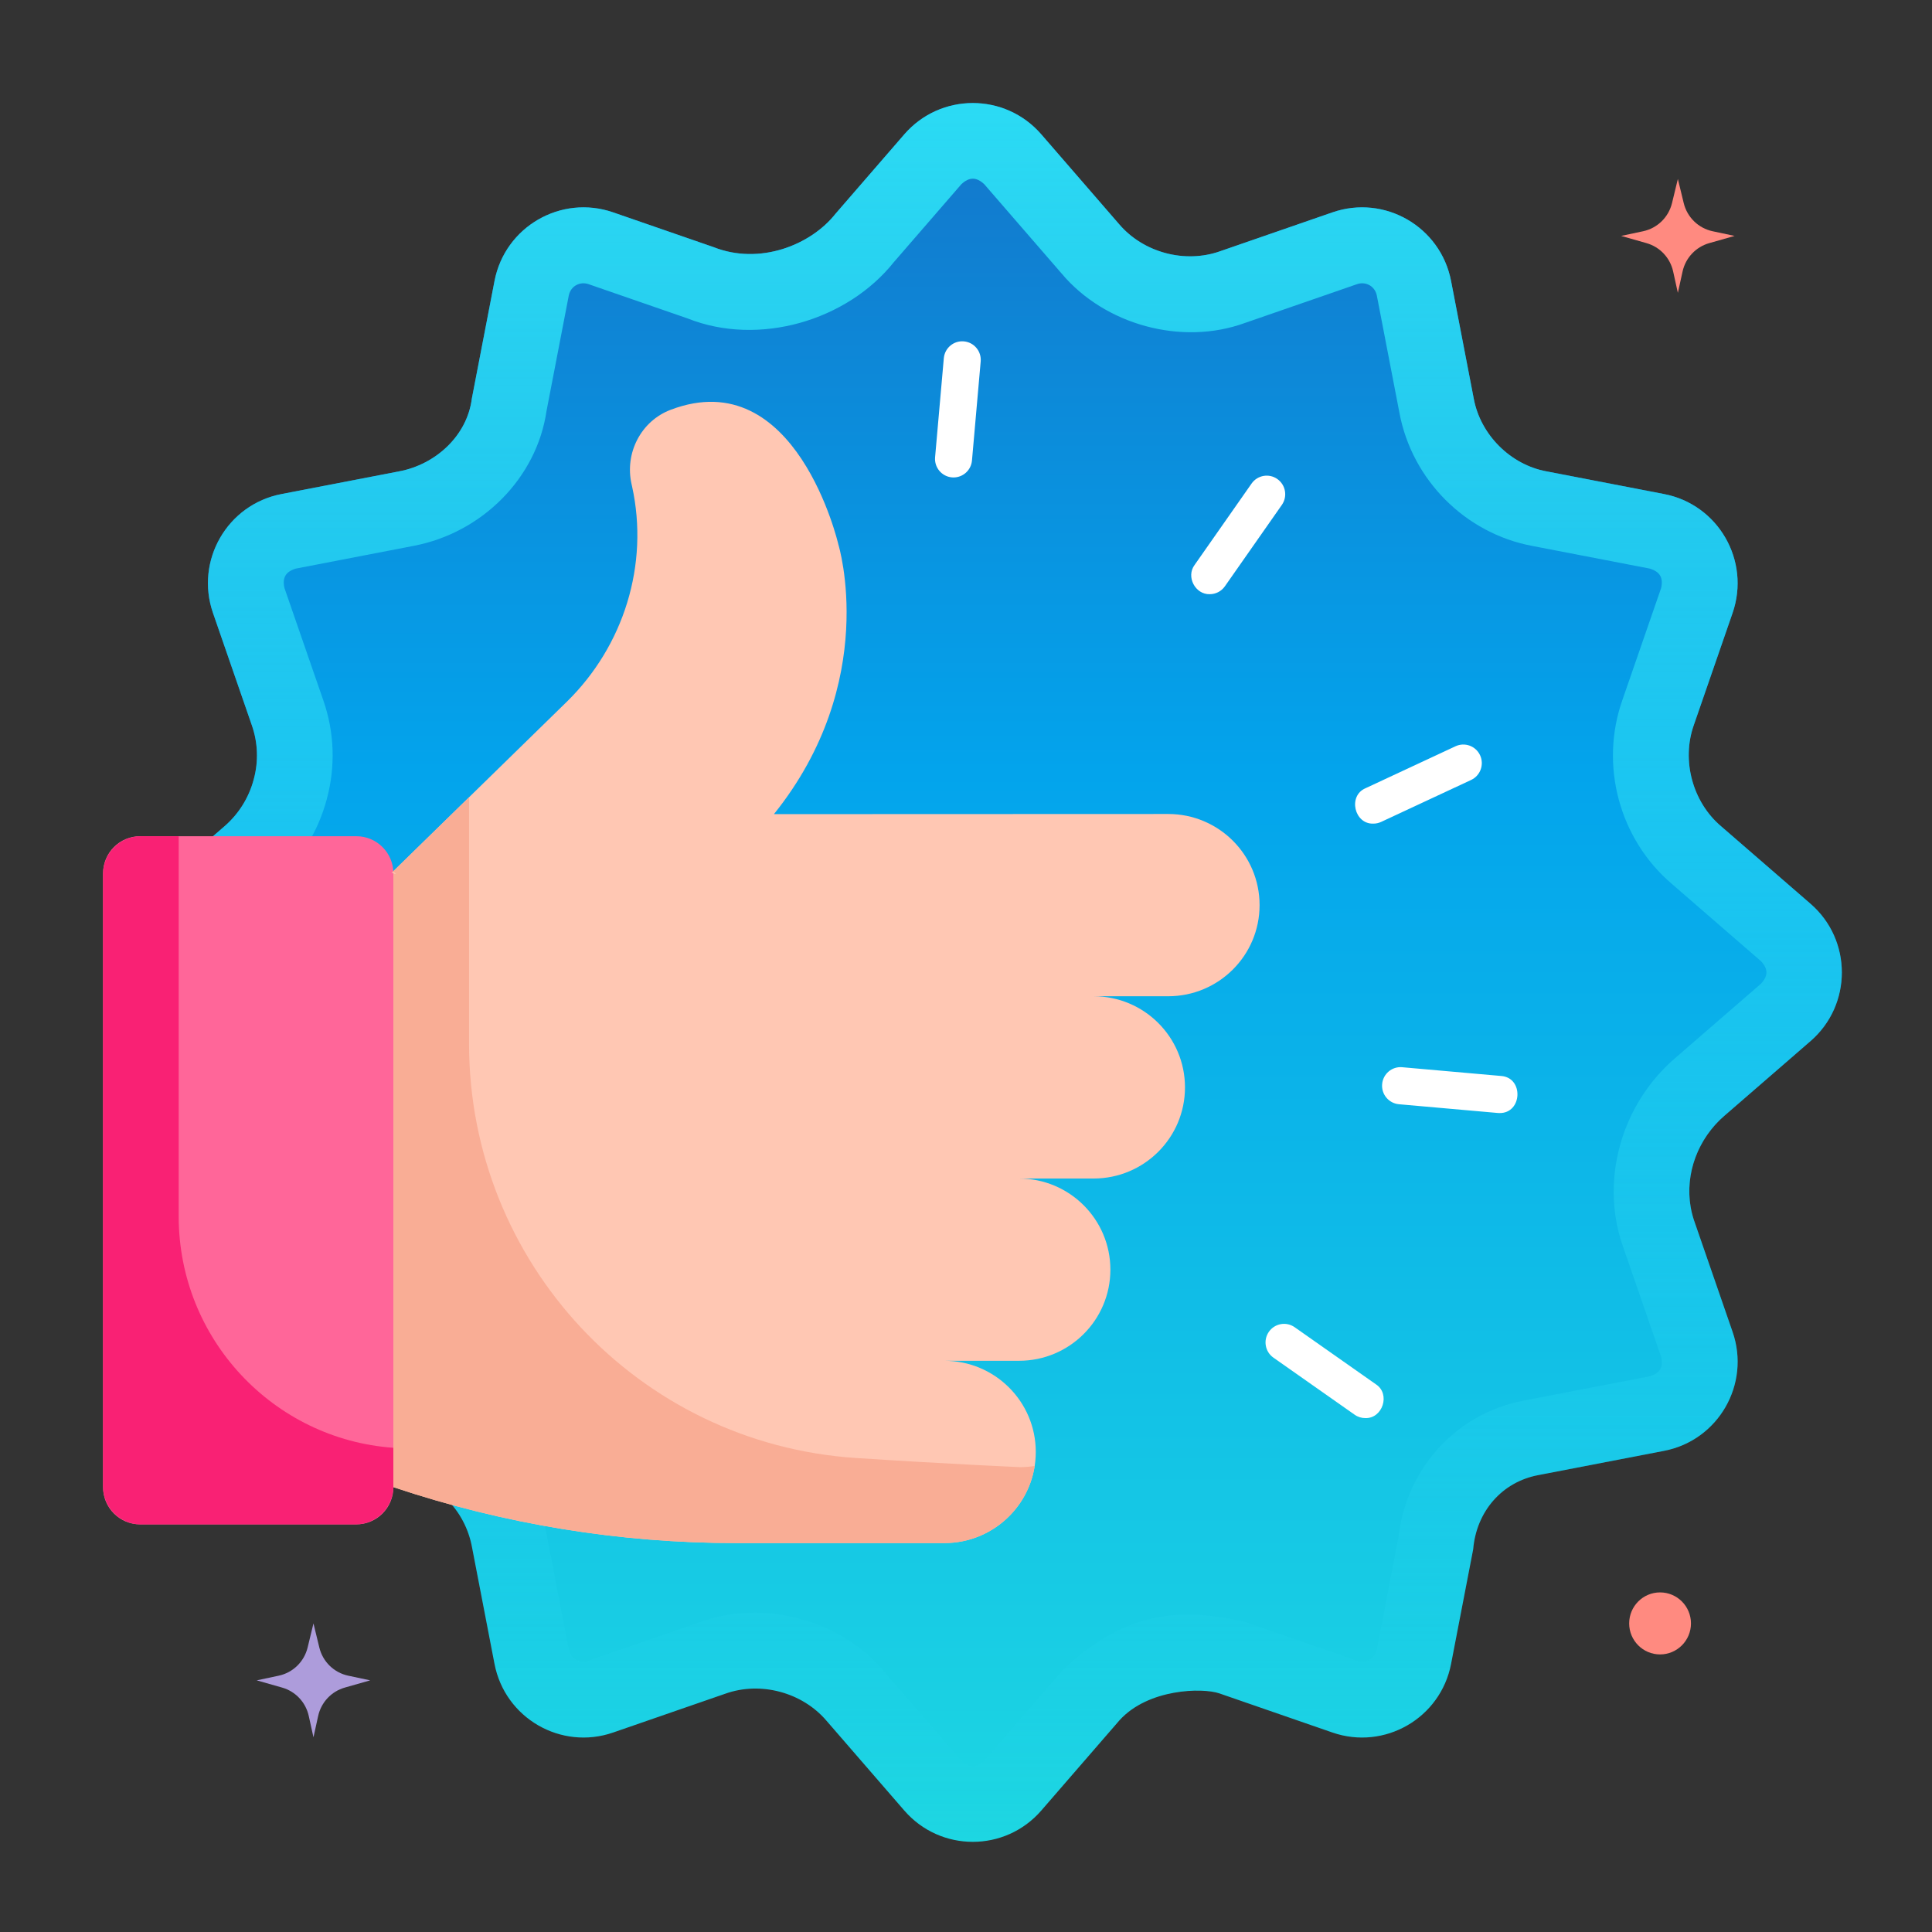 <?xml version="1.0" encoding="UTF-8"?>
<svg xmlns="http://www.w3.org/2000/svg" width="120" height="120" viewBox="0 0 120 120" fill="none">
  <rect x="0" y="0" width="120" height="120" fill="#333333" stroke="none"/>
  <g id="7951458_quality_reward_like_thumbs up_top_icon 1">
    <g id="Group">
      <g id="Group_2">
        <g id="Group_3">
          <path id="Vector" d="M105.012 74.981C104.645 72.86 105.481 70.709 107.104 69.302C108.462 68.125 110.53 66.332 112.456 64.663C115.048 62.416 115.048 58.383 112.455 56.136L106.896 51.317C105.122 49.812 104.426 47.214 105.211 45.02L107.614 38.074C108.737 34.826 106.726 31.335 103.358 30.686L96.052 29.276C93.817 28.864 91.951 26.999 91.537 24.755L90.129 17.454C89.48 14.082 86 12.069 82.761 13.19L75.795 15.601C73.603 16.385 71.01 15.691 69.501 13.913L64.678 8.346C62.43 5.751 58.414 5.751 56.166 8.346L51.906 13.264C50.348 15.242 47.169 16.477 44.324 15.35L38.083 13.19C34.844 12.069 31.365 14.082 30.715 17.453L29.307 24.756C29.012 27.083 27.038 28.854 24.797 29.275C23.029 29.616 20.146 30.173 17.48 30.687C14.114 31.336 12.106 34.824 13.228 38.069L15.65 45.07C16.018 46.134 16.06 47.285 15.769 48.373L15.755 48.425C15.455 49.548 14.825 50.556 13.948 51.316L8.389 56.136C8.389 59.574 8.389 61.226 8.389 64.664L13.988 69.518C14.586 70.474 15.144 71.367 15.742 72.323L15.755 72.375C16.055 73.497 16.012 74.683 15.633 75.78L13.229 82.73C14.939 85.705 15.763 87.137 17.473 90.112L24.792 91.524C25.896 91.736 26.911 92.275 27.706 93.072L27.758 93.124C28.554 93.919 29.093 94.937 29.307 96.043L30.715 103.347C31.365 106.718 34.844 108.731 38.083 107.61L45.049 105.199C47.241 104.415 49.834 105.11 51.343 106.887L56.166 112.454C58.414 115.049 62.429 115.049 64.678 112.454L69.537 106.846C71.314 104.886 74.682 104.814 75.743 105.181L82.761 107.61C86 108.731 89.48 106.718 90.129 103.347L91.501 96.233C91.699 93.88 93.29 92.044 95.544 91.622C97.225 91.298 100.426 90.68 103.363 90.114C106.729 89.464 108.738 85.976 107.616 82.731L105.212 75.781C105.124 75.515 105.059 75.247 105.012 74.981Z" fill="url(#paint0_linear_2295_15220)"></path>
        </g>
        <g id="Group_4">
          <g id="Group_5">
            <path id="Vector_2" d="M112.456 56.136L106.896 51.317C105.123 49.812 104.427 47.214 105.212 45.02L107.614 38.074C108.738 34.826 106.727 31.335 103.358 30.686L96.052 29.276C93.817 28.864 91.951 26.999 91.537 24.755L90.129 17.454C89.48 14.082 86.001 12.069 82.761 13.19L75.795 15.601C73.603 16.385 71.01 15.691 69.501 13.913L64.678 8.346C62.43 5.751 58.414 5.751 56.166 8.346L51.906 13.264C50.348 15.242 47.169 16.477 44.324 15.35L38.083 13.19C34.844 12.069 31.365 14.082 30.715 17.453L29.307 24.756C29.012 27.083 27.038 28.854 24.797 29.275C23.029 29.616 20.146 30.173 17.48 30.687C14.114 31.336 12.106 34.824 13.228 38.069L15.65 45.07C16.018 46.134 16.06 47.285 15.769 48.373L15.755 48.425C15.455 49.549 14.825 50.556 13.948 51.317L8.389 56.136C8.389 59.574 8.389 61.226 8.389 64.664L13.988 69.518C14.586 70.474 15.144 71.367 15.742 72.323L15.755 72.375C16.055 73.497 16.012 74.683 15.633 75.78L13.229 82.73C14.939 85.705 15.763 87.137 17.473 90.112L24.792 91.524C25.896 91.736 26.911 92.275 27.706 93.072L27.758 93.124C28.554 93.919 29.093 94.936 29.307 96.043L30.715 103.347C31.365 106.718 34.844 108.731 38.083 107.61L45.049 105.199C47.241 104.415 49.834 105.11 51.343 106.887L56.166 112.454C58.414 115.049 62.429 115.049 64.678 112.454L69.537 106.846C71.314 104.887 74.682 104.814 75.743 105.181L82.761 107.61C86 108.731 89.48 106.718 90.129 103.347L91.501 96.233C91.699 93.88 93.29 92.044 95.544 91.622C97.225 91.297 100.426 90.68 103.363 90.113C106.729 89.464 108.738 85.976 107.616 82.731L105.212 75.781C104.446 73.466 105.269 70.881 107.104 69.303C108.462 68.126 110.53 66.333 112.456 64.663C115.048 62.416 115.048 58.383 112.456 56.136ZM109.384 61.094L104.032 65.734C100.744 68.569 99.397 73.199 100.752 77.267L103.176 84.277C103.322 84.916 103.103 85.289 102.476 85.482L94.669 86.988C90.443 87.786 87.332 91.205 86.847 95.548L85.516 102.451C85.382 103.066 84.792 103.324 84.293 103.151L77.276 100.723C73.691 99.934 70.115 99.818 65.991 103.752L61.132 109.359C60.643 109.813 60.202 109.814 59.713 109.359L54.904 103.809C52.228 100.624 47.446 99.302 43.501 100.746L36.551 103.151C36.053 103.324 35.462 103.066 35.329 102.451L33.921 95.147C33.528 93.106 32.544 91.251 31.076 89.783L31.023 89.729C29.56 88.266 27.711 87.284 25.68 86.892L20.471 85.888L18.373 82.24L20.073 77.327C20.764 75.33 20.84 73.195 20.295 71.154L20.099 70.419L17.595 66.412L13.089 62.506V58.294L17.021 54.886C18.616 53.502 19.749 51.691 20.295 49.646L20.307 49.599C20.845 47.586 20.769 45.487 20.09 43.523L17.668 36.523C17.523 35.884 17.742 35.511 18.368 35.318L25.673 33.908C29.963 33.098 33.339 29.668 33.945 25.529L35.329 18.349C35.462 17.734 36.052 17.476 36.551 17.648L42.709 19.779C47.117 21.534 52.604 19.929 55.514 16.287L59.713 11.44C60.202 10.986 60.643 10.986 61.132 11.44L65.941 16.991C68.618 20.175 73.399 21.498 77.344 20.053L84.293 17.648C84.792 17.476 85.382 17.734 85.516 18.349L86.92 25.635C87.699 29.811 91.016 33.133 95.182 33.911L102.471 35.317C103.1 35.51 103.321 35.885 103.175 36.527L100.778 43.454C99.339 47.515 100.567 52.107 103.84 54.9L109.383 59.705C109.827 60.183 109.827 60.616 109.384 61.094Z" fill="url(#paint1_linear_2295_15220)"></path>
          </g>
        </g>
        <g id="Group_6">
          <path id="Vector_3" d="M59.227 29.655C59.193 29.655 59.159 29.654 59.125 29.651C58.492 29.595 58.025 29.035 58.08 28.4L58.622 22.25C58.678 21.616 59.237 21.146 59.868 21.203C60.501 21.259 60.968 21.819 60.912 22.453L60.371 28.603C60.318 29.203 59.816 29.655 59.227 29.655Z" fill="white"></path>
        </g>
        <g id="Group_7">
          <path id="Vector_4" d="M75.139 36.906C74.241 36.932 73.653 35.819 74.199 35.089L77.737 30.035C78.102 29.513 78.819 29.387 79.338 29.753C79.858 30.12 79.983 30.839 79.618 31.361L76.08 36.416C75.857 36.735 75.501 36.906 75.139 36.906Z" fill="white"></path>
        </g>
        <g id="Group_8">
          <path id="Vector_5" d="M85.303 51.157C84.12 51.201 83.706 49.431 84.817 48.957L90.404 46.352C90.98 46.083 91.663 46.334 91.931 46.912C92.198 47.49 91.948 48.177 91.373 48.445L85.786 51.05C85.63 51.123 85.465 51.157 85.303 51.157Z" fill="white"></path>
        </g>
        <g id="Group_9">
          <path id="Vector_6" d="M93.131 69.133C93.098 69.133 93.064 69.132 93.029 69.129L86.891 68.586C86.259 68.53 85.791 67.97 85.847 67.335C85.902 66.7 86.461 66.229 87.093 66.287L93.231 66.83C94.66 66.928 94.553 69.162 93.131 69.133Z" fill="white"></path>
        </g>
        <g id="Group_10">
          <path id="Vector_7" d="M84.798 88.08C84.571 88.08 84.34 88.012 84.14 87.871L79.095 84.326C78.575 83.961 78.448 83.242 78.813 82.719C79.177 82.198 79.894 82.07 80.414 82.436L85.459 85.981C86.383 86.582 85.877 88.121 84.798 88.08Z" fill="white"></path>
        </g>
        <g id="Group_11">
          <g id="Group_12">
            <g id="Group_13">
              <path id="Vector_8" d="M22.134 51.939H8.7C7.43 51.939 6.4 52.972 6.4 54.247V92.374C6.4 93.649 7.43 94.682 8.7 94.682H22.134C23.404 94.682 24.434 93.649 24.434 92.374V54.247C24.434 52.972 23.404 51.939 22.134 51.939Z" fill="#FF6699"></path>
            </g>
            <g id="Group_14">
              <path id="Vector_9" d="M11.099 75.551V51.939H8.75C7.452 51.939 6.4 52.995 6.4 54.297V92.324C6.4 93.626 7.452 94.682 8.75 94.682H22.084C23.381 94.682 24.433 93.626 24.433 92.324V89.925C16.982 89.395 11.099 83.164 11.099 75.551Z" fill="#F92174"></path>
            </g>
          </g>
          <g id="Group_15">
            <path id="Vector_10" d="M24.326 54.215L35.196 43.596C38.743 40.129 40.326 35.07 39.26 30.216C39.25 30.169 39.239 30.124 39.229 30.078C38.789 28.146 39.808 26.154 41.655 25.453C49.467 22.484 52.075 33.827 52.075 33.827C52.075 33.827 54.693 42.337 48.057 50.584L48.036 50.567L72.559 50.558C75.694 50.558 78.235 53.092 78.235 56.218C78.235 59.345 75.694 61.879 72.559 61.879H67.925C71.06 61.879 73.602 64.413 73.602 67.54C73.602 70.666 71.06 73.2 67.925 73.2H63.291C66.426 73.2 68.968 75.734 68.968 78.861C68.968 81.987 66.426 84.521 63.291 84.521H58.657C61.792 84.521 64.334 87.055 64.334 90.182C64.334 93.308 61.792 95.842 58.657 95.842H45.704C38.473 95.842 31.289 94.669 24.433 92.369V54.186L24.593 54.271" fill="#FFC7B3"></path>
          </g>
          <g id="Group_16">
            <path id="Vector_11" d="M53.162 90.558C39.646 89.671 29.133 78.411 29.133 64.819V49.522L29.131 49.521L24.326 54.215L24.433 54.238V54.186L24.594 54.272L24.433 54.238V92.37C31.289 94.67 38.473 95.843 45.704 95.843H58.658C61.496 95.843 63.847 93.766 64.267 91.053C63.971 91.101 63.667 91.127 63.357 91.127C63.357 91.126 58.915 90.936 53.162 90.558Z" fill="#F9AD95"></path>
          </g>
          <g id="Group_17">
            <g id="Group_18">
              <path id="Vector_12" d="M48.058 50.584C48.063 50.578 48.067 50.572 48.072 50.567H48.037L48.058 50.584Z" fill="#FFDECF"></path>
            </g>
            <g id="Group_19">
              <path id="Vector_13" d="M24.434 54.185V54.237L24.595 54.271L24.434 54.185Z" fill="#FFDECF"></path>
            </g>
          </g>
        </g>
      </g>
      <g id="Group_20">
        <g id="Group_21">
          <path id="Vector_14" d="M103.11 102.759C104.169 102.759 105.029 101.897 105.029 100.833C105.029 99.769 104.169 98.907 103.11 98.907C102.05 98.907 101.191 99.769 101.191 100.833C101.191 101.897 102.05 102.759 103.11 102.759Z" fill="#FF8A80"></path>
        </g>
        <g id="Group_22">
          <path id="Vector_15" d="M21.629 104.08L22.994 104.37L21.416 104.819C20.584 105.056 19.949 105.732 19.762 106.579L19.47 107.907L19.177 106.579C18.99 105.732 18.355 105.056 17.524 104.819L15.945 104.37L17.311 104.08C18.195 103.892 18.893 103.212 19.107 102.331L19.47 100.833L19.834 102.331C20.047 103.212 20.745 103.892 21.629 104.08Z" fill="#AD9CDB"></path>
        </g>
        <g id="Group_23">
          <path id="Vector_16" d="M106.374 14.363L107.74 14.653L106.161 15.102C105.33 15.339 104.695 16.015 104.508 16.861L104.215 18.19L103.922 16.861C103.736 16.015 103.101 15.339 102.269 15.102L100.691 14.653L102.056 14.363C102.94 14.174 103.638 13.495 103.852 12.614L104.215 11.116L104.579 12.614C104.792 13.495 105.49 14.175 106.374 14.363Z" fill="#FF8A80"></path>
        </g>
      </g>
    </g>
  </g>
  <defs>
    <linearGradient id="paint0_linear_2295_15220" x1="61.394" y1="138.414" x2="61.394" y2="-35.614" gradientUnits="userSpaceOnUse">
      <stop stop-color="#27E9DE"></stop>
      <stop offset="0.52" stop-color="#03A4EC"></stop>
      <stop offset="1" stop-color="#2547A8"></stop>
    </linearGradient>
    <linearGradient id="paint1_linear_2295_15220" x1="61.395" y1="6.4" x2="61.395" y2="114.4" gradientUnits="userSpaceOnUse">
      <stop stop-color="#2BDBF4"></stop>
      <stop offset="1" stop-color="#2BDBF4" stop-opacity="0"></stop>
    </linearGradient>
  </defs>
</svg>
